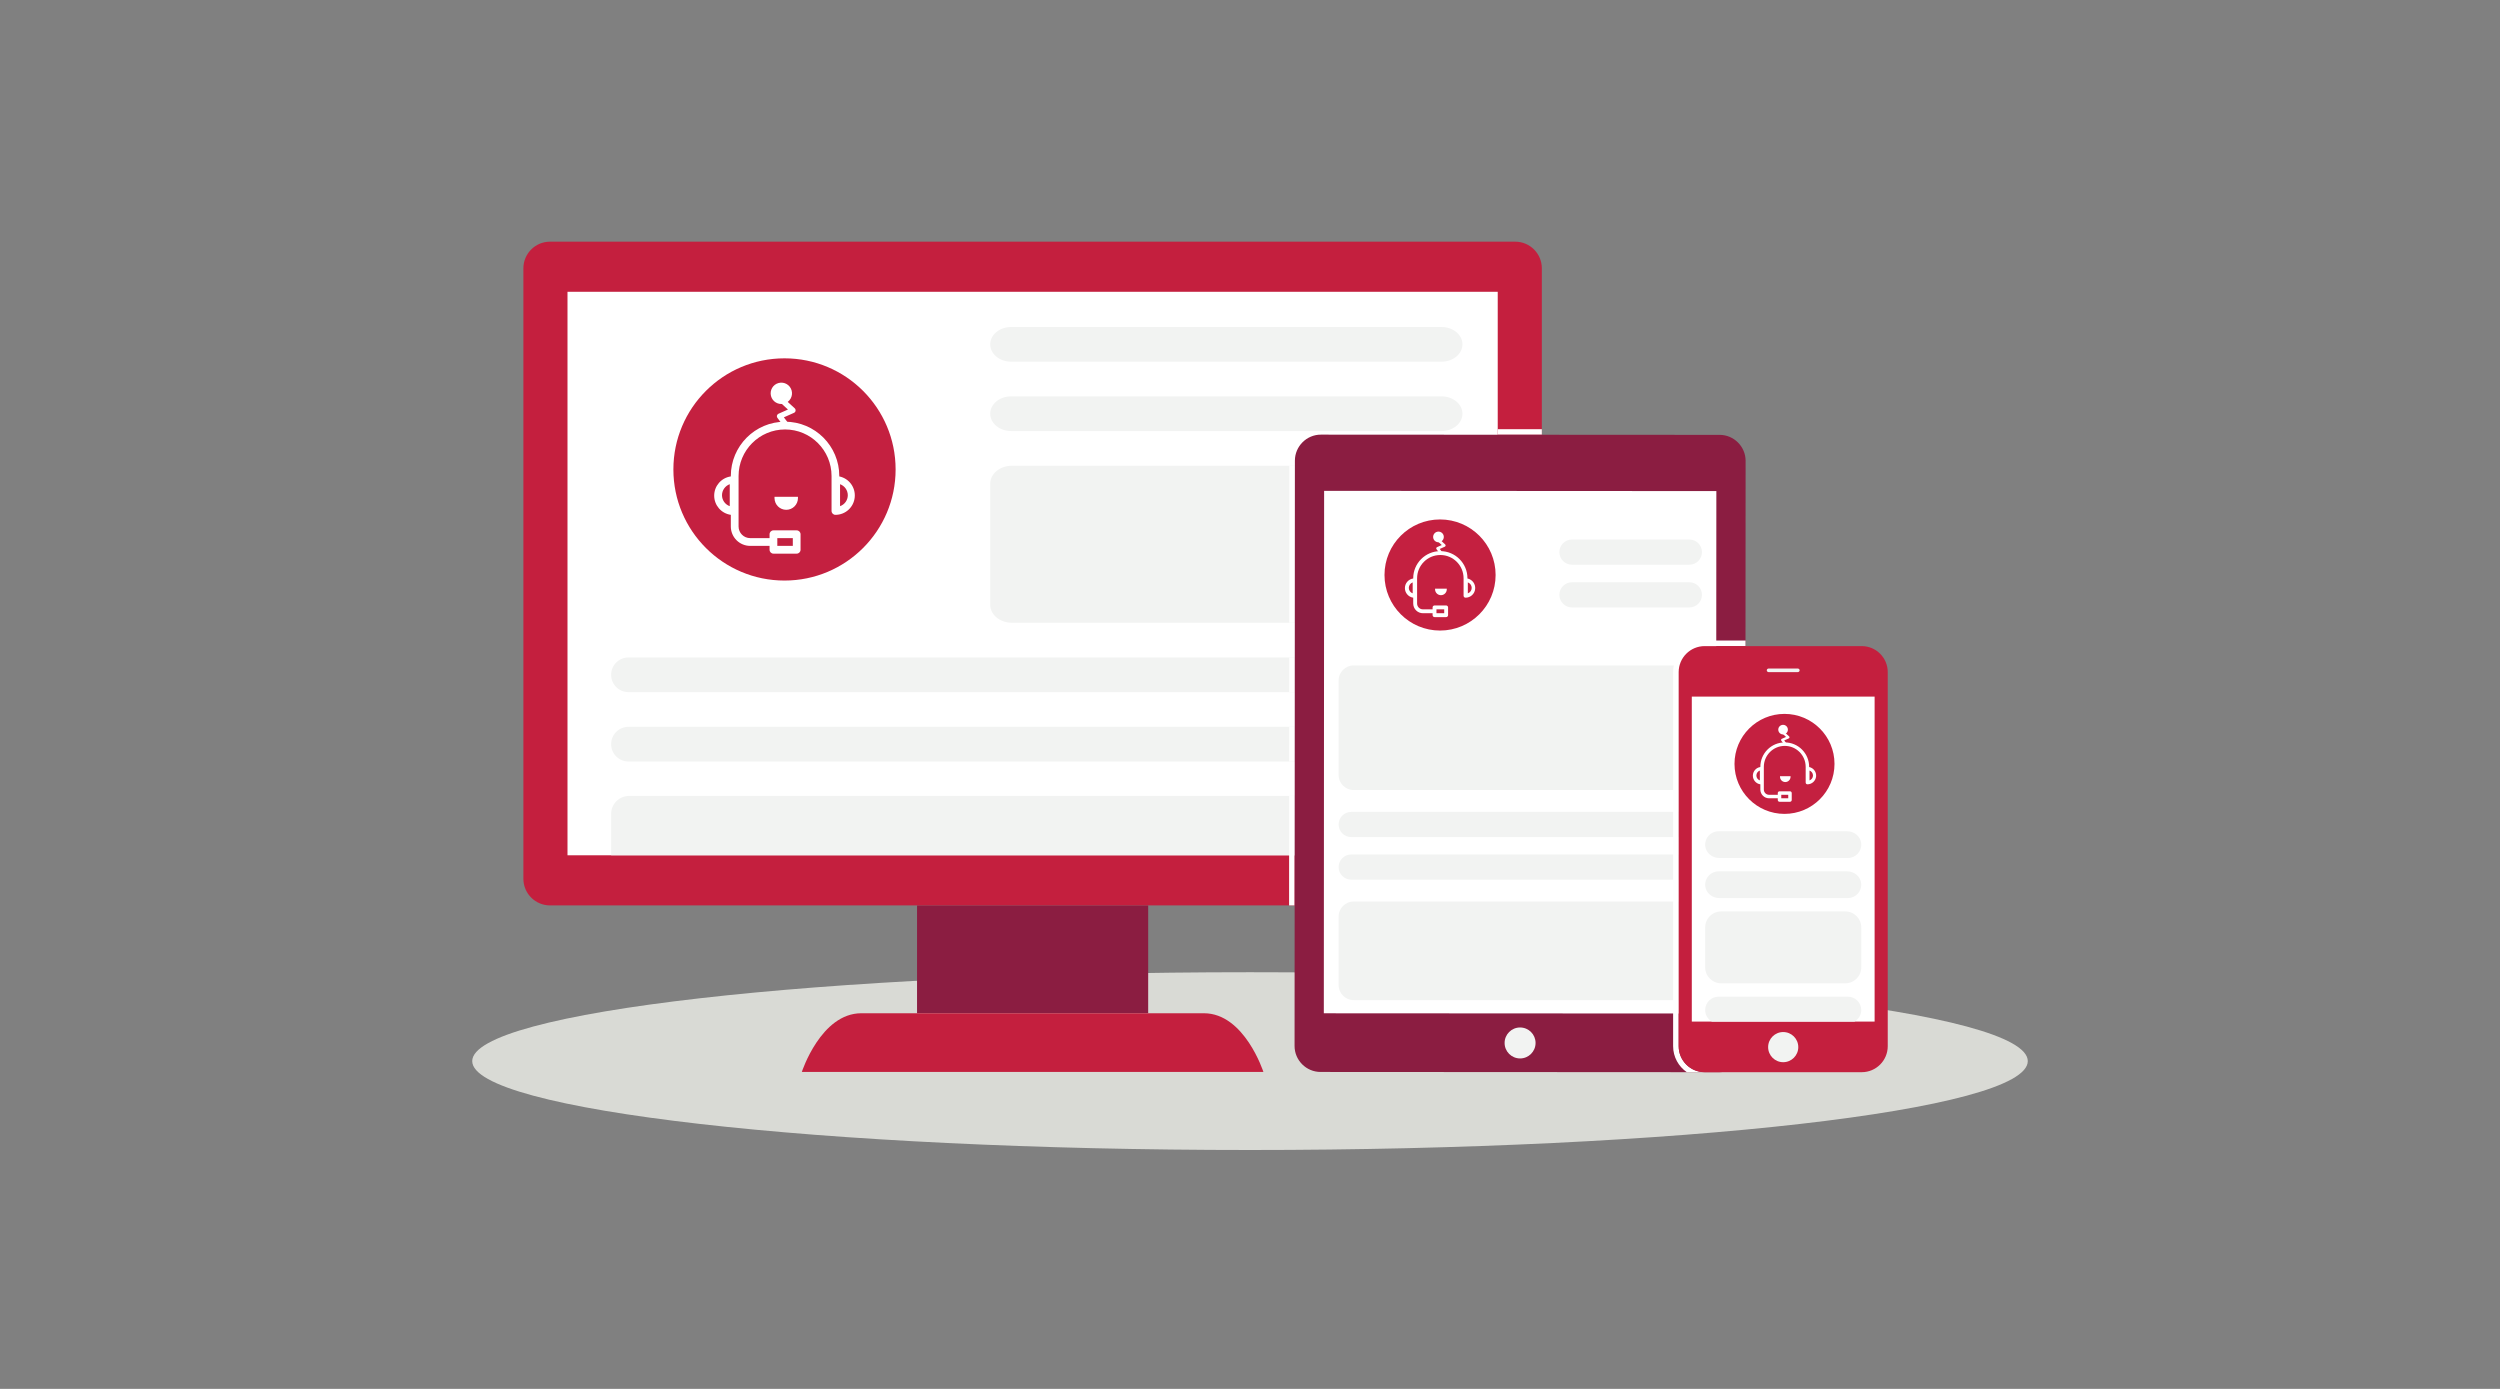 <?xml version="1.0" encoding="UTF-8"?>
<svg width="450px" height="250px" viewBox="0 0 450 250" version="1.1" xmlns="http://www.w3.org/2000/svg" xmlns:xlink="http://www.w3.org/1999/xlink">
    <rect x="0" y="0" width="450" height="250" fill="#808080" stroke="none"/>
    <title>Illustrations/Grey/Device/devices-virtual-assistant-450x250</title>
    <g id="Illustrations/Grey/Device/devices-virtual-assistant-450x250" stroke="none" stroke-width="1" fill="none" fill-rule="evenodd">
        <path d="M365,191 C365,199.836 302.32,207 225,207 C147.68,207 85,199.836 85,191 C85,182.163 147.68,175 225,175 C302.32,175 365,182.163 365,191" id="Shadow" fill="#D9DAD5"></path>
        <g id="Art" transform="translate(94.21, 43.5)">
            <polygon id="Fill-4" fill="#8B1D41" points="70.857 138.884 112.463 138.884 112.463 119.474 70.857 119.474"></polygon>
            <g id="Group-40" transform="translate(-0, 0)">
                <path d="M133.204,149.453 L50.117,149.453 C50.117,149.453 53.547,138.885 60.828,138.885 L122.493,138.885 C129.798,138.885 133.204,149.453 133.204,149.453" id="Fill-5" fill="#C41F3E"></path>
                <path d="M178.524,119.474 L4.797,119.474 C2.148,119.474 0,117.326 0,114.677 L0,4.797 C0,2.147 2.148,0 4.797,0 L178.524,0 C181.173,0 183.321,2.147 183.321,4.797 L183.321,114.677 C183.321,117.326 181.173,119.474 178.524,119.474" id="Fill-7" fill="#C41F3E"></path>
                <polygon id="Fill-9" fill="#FFFFFF" points="7.94 110.451 175.38 110.451 175.38 9.022 7.94 9.022"></polygon>
                <path d="M165.266,21.603 L87.794,21.603 C85.715,21.603 84.03,20.205 84.03,18.481 C84.03,16.757 85.715,15.36 87.794,15.36 L165.266,15.36 C167.345,15.36 169.03,16.757 169.03,18.481 C169.03,20.205 167.345,21.603 165.266,21.603" id="Fill-11" fill="#F2F3F2"></path>
                <path d="M165.266,34.09 L87.794,34.09 C85.715,34.09 84.03,32.692 84.03,30.968 C84.03,29.244 85.715,27.846 87.794,27.846 L165.266,27.846 C167.345,27.846 169.03,29.244 169.03,30.968 C169.03,32.692 167.345,34.09 165.266,34.09" id="Fill-12" fill="#F2F3F2"></path>
                <path d="M165.123,68.598 L87.936,68.598 C85.779,68.598 84.03,67.148 84.03,65.358 L84.03,43.573 C84.03,41.784 85.779,40.333 87.936,40.333 L165.123,40.333 C167.281,40.333 169.03,41.784 169.03,43.573 L169.03,65.358 C169.03,67.148 167.281,68.598 165.123,68.598" id="Fill-13" fill="#F2F3F2"></path>
                <path d="M169.03,110.452 L15.793,110.452 L15.793,103.007 C15.793,101.217 17.244,99.767 19.033,99.767 L165.79,99.767 C167.579,99.767 169.03,101.217 169.03,103.007 L169.03,110.452 Z" id="Fill-14" fill="#F2F3F2"></path>
                <path d="M165.908,81.084 L18.915,81.084 C17.191,81.084 15.793,79.687 15.793,77.963 C15.793,76.239 17.191,74.842 18.915,74.842 L165.908,74.842 C167.632,74.842 169.03,76.239 169.03,77.963 C169.03,79.687 167.632,81.084 165.908,81.084" id="Fill-15" fill="#F2F3F2"></path>
                <path d="M165.908,93.571 L18.915,93.571 C17.191,93.571 15.793,92.174 15.793,90.45 C15.793,88.726 17.191,87.328 18.915,87.328 L165.908,87.328 C167.632,87.328 169.03,88.726 169.03,90.45 C169.03,92.174 167.632,93.571 165.908,93.571" id="Fill-16" fill="#F2F3F2"></path>
                <polygon id="Fill-17" fill="#FFFFFF" points="175.38 34.755 183.321 34.755 183.321 33.755 175.38 33.755"></polygon>
                <polygon id="Fill-18" fill="#FFFFFF" points="138.855 68.598 137.855 68.598 137.869 40.333 138.869 40.333"></polygon>
                <polygon id="Fill-19" fill="#FFFFFF" points="138.847 81.084 137.847 81.084 137.851 74.842 138.851 74.842"></polygon>
                <polygon id="Fill-20" fill="#FFFFFF" points="138.841 93.571 137.841 93.571 137.849 87.328 138.849 87.328"></polygon>
                <polygon id="Fill-21" fill="#FFFFFF" points="138.826 119.474 137.826 119.474 137.837 99.767 138.837 99.767"></polygon>
                <path d="M215.257,149.495 L143.489,149.453 C140.914,149.452 138.809,147.345 138.811,144.771 L138.872,39.411 C138.873,36.837 140.98,34.731 143.554,34.733 L215.323,34.775 C217.897,34.776 220.002,36.883 220,39.456 L219.94,144.817 C219.938,147.391 217.831,149.496 215.257,149.495" id="Fill-22" fill="#8B1D41"></path>
                <polygon id="Fill-23" fill="#FFFFFF" points="214.68 138.934 144.078 138.893 144.132 44.854 214.734 44.895"></polygon>
                <path d="M182.193,144.234 C182.192,145.773 180.943,147.02 179.404,147.02 C177.865,147.019 176.618,145.77 176.619,144.231 C176.62,142.692 177.868,141.445 179.407,141.446 C180.947,141.447 182.194,142.695 182.193,144.234" id="Fill-24" fill="#F2F3F2"></path>
                <path d="M209.504,98.705 L149.454,98.705 C147.956,98.705 146.742,97.49 146.742,95.992 L146.742,78.993 C146.742,77.494 147.956,76.278 149.454,76.278 L209.504,76.278 C211.002,76.278 212.217,77.494 212.217,78.993 L212.217,95.992 C212.217,97.49 211.002,98.705 209.504,98.705" id="Fill-25" fill="#F2F3F2"></path>
                <path d="M209.504,136.519 L149.454,136.519 C147.956,136.519 146.742,135.304 146.742,133.805 L146.742,121.488 C146.742,119.989 147.956,118.775 149.454,118.775 L209.504,118.775 C211.002,118.775 212.217,119.989 212.217,121.488 L212.217,133.805 C212.217,135.304 211.002,136.519 209.504,136.519" id="Fill-26" fill="#F2F3F2"></path>
                <path d="M209.95,107.174 L149.008,107.174 C147.756,107.174 146.741,106.159 146.741,104.907 C146.741,103.655 147.756,102.64 149.008,102.64 L209.95,102.64 C211.202,102.64 212.217,103.655 212.217,104.907 C212.217,106.159 211.202,107.174 209.95,107.174" id="Fill-27" fill="#F2F3F2"></path>
                <path d="M209.877,58.149 L188.745,58.149 C187.493,58.149 186.478,57.134 186.478,55.882 C186.478,54.629 187.493,53.614 188.745,53.614 L209.877,53.614 C211.129,53.614 212.144,54.629 212.144,55.882 C212.144,57.134 211.129,58.149 209.877,58.149" id="Fill-28" fill="#F2F3F2"></path>
                <path d="M209.877,65.84 L188.745,65.84 C187.493,65.84 186.478,64.825 186.478,63.572 C186.478,62.321 187.493,61.306 188.745,61.306 L209.877,61.306 C211.129,61.306 212.144,62.321 212.144,63.572 C212.144,64.825 211.129,65.84 209.877,65.84" id="Fill-29" fill="#F2F3F2"></path>
                <path d="M209.95,114.84 L149.008,114.84 C147.756,114.84 146.741,113.825 146.741,112.573 C146.741,111.321 147.756,110.306 149.008,110.306 L209.95,110.306 C211.202,110.306 212.217,111.321 212.217,112.573 C212.217,113.825 211.202,114.84 209.95,114.84" id="Fill-30" fill="#F2F3F2"></path>
                <path d="M207.952,144.815 L207.952,77.479 C207.952,74.894 210.046,72.799 212.631,72.799 L219.981,72.799 L219.982,71.799 L212.631,71.799 C209.5,71.799 206.952,74.347 206.952,77.479 L206.952,144.815 C206.952,146.753 207.929,148.466 209.416,149.492 L212.602,149.493 C210.031,149.477 207.952,147.389 207.952,144.815" id="Fill-31" fill="#FFFFFF"></path>
                <path d="M240.903,149.494 L212.631,149.494 C210.046,149.494 207.952,147.399 207.952,144.815 L207.952,77.479 C207.952,74.894 210.046,72.799 212.631,72.799 L240.903,72.799 C243.487,72.799 245.583,74.894 245.583,77.479 L245.583,144.815 C245.583,147.399 243.487,149.494 240.903,149.494" id="Fill-32" fill="#C41F3E"></path>
                <polygon id="Fill-33" fill="#FFFFFF" points="210.314 140.385 243.22 140.385 243.22 81.889 210.314 81.889"></polygon>
                <path d="M229.726,77.158 C229.726,77.339 229.564,77.486 229.366,77.486 L224.168,77.486 C223.97,77.486 223.808,77.339 223.808,77.158 C223.808,76.978 223.97,76.83 224.168,76.83 L229.366,76.83 C229.564,76.83 229.726,76.978 229.726,77.158" id="Fill-34" fill="#F2F3F2"></path>
                <path d="M229.481,144.982 C229.481,146.48 228.266,147.696 226.767,147.696 C225.269,147.696 224.054,146.48 224.054,144.982 C224.054,143.483 225.269,142.268 226.767,142.268 C228.266,142.268 229.481,143.483 229.481,144.982" id="Fill-35" fill="#F2F3F2"></path>
                <path d="M238.414,110.939 L215.246,110.939 C213.978,110.939 212.836,110.013 212.726,108.749 C212.602,107.324 213.722,106.13 215.122,106.13 L238.29,106.13 C239.558,106.13 240.7,107.055 240.81,108.319 C240.934,109.744 239.813,110.939 238.414,110.939" id="Fill-36" fill="#F2F3F2"></path>
                <path d="M238.411,118.153 L215.249,118.153 C213.981,118.153 212.839,117.226 212.73,115.963 C212.606,114.538 213.726,113.344 215.125,113.344 L238.286,113.344 C239.554,113.344 240.696,114.269 240.806,115.533 C240.93,116.958 239.81,118.153 238.411,118.153" id="Fill-37" fill="#F2F3F2"></path>
                <path d="M237.939,133.498 L215.6,133.498 C214.01,133.498 212.72,132.209 212.72,130.618 L212.72,123.437 C212.72,121.846 214.01,120.557 215.6,120.557 L237.939,120.557 C239.53,120.557 240.819,121.846 240.819,123.437 L240.819,130.618 C240.819,132.209 239.53,133.498 237.939,133.498" id="Fill-38" fill="#F2F3F2"></path>
                <path d="M240.815,138.308 C240.815,136.98 239.738,135.903 238.411,135.903 L215.125,135.903 C213.797,135.903 212.72,136.98 212.72,138.308 C212.72,139.2 213.213,139.97 213.935,140.385 L239.601,140.385 C240.323,139.97 240.815,139.2 240.815,138.308" id="Fill-39" fill="#F2F3F2"></path>
            </g>
            <g id="Chatbo-Icon---Final" transform="translate(27, 21)">
                <circle id="Oval" fill="#C42040" fill-rule="nonzero" cx="20" cy="20" r="20"></circle>
                <path d="M19.438,7.465 C19.614,7.272 19.91,7.252 20.111,7.415 L20.133,7.434 L21.842,8.997 C22.096,9.229 22.037,9.641 21.737,9.797 L21.709,9.81 L19.885,10.621 L20.495,11.426 C20.653,11.635 20.619,11.929 20.423,12.097 L20.4,12.116 C20.191,12.274 19.897,12.24 19.729,12.044 L19.71,12.021 L18.725,10.721 C18.539,10.476 18.622,10.126 18.891,9.987 L18.917,9.974 L20.622,9.216 L19.469,8.161 C19.275,7.984 19.255,7.689 19.418,7.488 L19.438,7.465 Z" id="Path-2" fill="#FFFFFF" fill-rule="nonzero"></path>
                <path d="M29.863,21.256 L29.863,21.186 C29.863,15.785 25.493,11.406 20.101,11.406 C14.709,11.406 10.338,15.785 10.338,21.186 L10.338,21.256 C8.62,21.501 7.344,22.975 7.344,24.713 C7.344,26.452 8.62,27.926 10.338,28.171 L10.338,30.267 C10.338,31.193 10.706,32.081 11.36,32.736 C12.014,33.391 12.9,33.759 13.825,33.759 L17.312,33.759 L17.312,34.458 C17.312,34.844 17.624,35.156 18.009,35.156 L22.193,35.156 C22.578,35.156 22.89,34.844 22.89,34.458 L22.89,31.664 C22.89,31.278 22.578,30.965 22.193,30.965 L18.009,30.965 C17.624,30.965 17.312,31.278 17.312,31.664 L17.312,32.362 L13.825,32.362 C12.67,32.362 11.733,31.424 11.733,30.267 L11.733,21.186 C11.733,16.556 15.479,12.803 20.101,12.803 C24.722,12.803 28.469,16.556 28.469,21.186 L28.469,27.472 C28.469,27.858 28.781,28.171 29.166,28.171 C30.957,28.173 32.458,26.815 32.638,25.029 C32.818,23.244 31.619,21.613 29.863,21.256 Z M21.496,32.362 L21.496,33.759 L18.706,33.759 L18.706,32.362 L21.496,32.362 Z M30,22.656 C30.833,22.96 31.39,23.752 31.395,24.64 C31.392,25.526 30.834,26.315 30,26.61 L30,22.656 Z M10.145,26.61 C9.311,26.315 8.752,25.526 8.75,24.64 C8.755,23.752 9.311,22.96 10.145,22.656 L10.145,26.61 Z" id="path-1" fill="#FFFFFF"></path>
                <path d="M22.422,24.922 L18.2,24.922 L18.204,25.207 C18.232,26.352 19.167,27.266 20.312,27.266 C21.477,27.266 22.422,26.321 22.422,25.156 L22.422,24.922 Z" id="Combined-Shape" fill="#FFFFFF" fill-rule="nonzero"></path>
                <path d="M19.869,8.17 C18.857,8.407 17.834,7.795 17.57,6.783 C17.302,5.756 17.917,4.706 18.945,4.438 C19.972,4.17 21.022,4.785 21.29,5.812 C21.554,6.824 20.962,7.858 19.962,8.145 L19.916,8.158 L19.869,8.17 Z" id="Path" fill="#FFFFFF" fill-rule="nonzero"></path>
            </g>
            <g id="Chatbo-Icon---Final-Copy" transform="translate(155, 50)">
                <circle id="Oval" fill="#C42040" fill-rule="nonzero" cx="10" cy="10" r="10"></circle>
                <path d="M9.719,3.733 C9.807,3.636 9.955,3.626 10.055,3.707 L10.067,3.717 L10.921,4.498 C11.048,4.615 11.019,4.821 10.868,4.899 L10.855,4.905 L9.943,5.311 L10.247,5.713 C10.326,5.817 10.31,5.964 10.212,6.049 L10.2,6.058 C10.095,6.137 9.948,6.12 9.864,6.022 L9.855,6.01 L9.362,5.361 C9.27,5.238 9.311,5.063 9.445,4.993 L9.459,4.987 L10.311,4.608 L9.734,4.081 C9.638,3.992 9.628,3.844 9.709,3.744 L9.719,3.733 Z" id="Path-2" fill="#FFFFFF" fill-rule="nonzero"></path>
                <path d="M14.932,10.628 L14.932,10.593 C14.932,7.892 12.746,5.703 10.05,5.703 C7.355,5.703 5.169,7.892 5.169,10.593 L5.169,10.628 C4.31,10.75 3.672,11.487 3.672,12.357 C3.672,13.226 4.31,13.963 5.169,14.085 L5.169,15.133 C5.169,15.596 5.353,16.041 5.68,16.368 C6.007,16.696 6.45,16.88 6.913,16.88 L8.656,16.88 L8.656,17.229 C8.656,17.422 8.812,17.578 9.004,17.578 L11.096,17.578 C11.289,17.578 11.445,17.422 11.445,17.229 L11.445,15.832 C11.445,15.639 11.289,15.483 11.096,15.483 L9.004,15.483 C8.812,15.483 8.656,15.639 8.656,15.832 L8.656,16.181 L6.913,16.181 C6.335,16.181 5.867,15.712 5.867,15.133 L5.867,10.593 C5.867,8.278 7.74,6.402 10.05,6.402 C12.361,6.402 14.234,8.278 14.234,10.593 L14.234,13.736 C14.234,13.929 14.39,14.085 14.583,14.085 C15.479,14.086 16.229,13.407 16.319,12.515 C16.409,11.622 15.809,10.806 14.932,10.628 Z M10.748,16.181 L10.748,16.88 L9.353,16.88 L9.353,16.181 L10.748,16.181 Z M15,11.328 C15.417,11.48 15.695,11.876 15.697,12.32 C15.696,12.763 15.417,13.157 15,13.305 L15,11.328 Z M5.072,13.305 C4.655,13.157 4.376,12.763 4.375,12.32 C4.377,11.876 4.656,11.48 5.072,11.328 L5.072,13.305 Z" id="path-1" fill="#FFFFFF"></path>
                <path d="M11.211,12.461 L9.1,12.461 L9.102,12.603 C9.116,13.176 9.584,13.633 10.156,13.633 C10.739,13.633 11.211,13.161 11.211,12.578 L11.211,12.461 Z" id="Combined-Shape" fill="#FFFFFF" fill-rule="nonzero"></path>
                <path d="M9.935,4.085 C9.428,4.204 8.917,3.898 8.785,3.392 C8.651,2.878 8.959,2.353 9.472,2.219 C9.986,2.085 10.511,2.393 10.645,2.906 C10.777,3.412 10.481,3.929 9.981,4.073 L9.958,4.079 L9.935,4.085 Z" id="Path" fill="#FFFFFF" fill-rule="nonzero"></path>
            </g>
            <g id="Chatbo-Icon---Final-Copy" transform="translate(218, 85)">
                <circle id="Oval" fill="#C42040" fill-rule="nonzero" cx="9" cy="9" r="9"></circle>
                <path d="M8.747,3.359 C8.826,3.272 8.959,3.263 9.05,3.337 L9.06,3.345 L9.829,4.049 C9.943,4.153 9.917,4.339 9.781,4.409 L9.769,4.415 L8.948,4.78 L9.223,5.142 C9.294,5.236 9.279,5.368 9.19,5.444 L9.18,5.452 C9.086,5.523 8.954,5.508 8.878,5.42 L8.869,5.409 L8.426,4.825 C8.343,4.714 8.38,4.557 8.501,4.494 L8.513,4.488 L9.28,4.147 L8.761,3.672 C8.674,3.593 8.665,3.46 8.738,3.37 L8.747,3.359 Z" id="Path-2" fill="#FFFFFF" fill-rule="nonzero"></path>
                <path d="M13.438,9.565 L13.438,9.534 C13.438,7.103 11.472,5.133 9.045,5.133 C6.619,5.133 4.652,7.103 4.652,9.534 L4.652,9.565 C3.879,9.675 3.305,10.339 3.305,11.121 C3.305,11.903 3.879,12.567 4.652,12.677 L4.652,13.62 C4.652,14.037 4.818,14.437 5.112,14.731 C5.406,15.026 5.805,15.192 6.221,15.192 L7.79,15.192 L7.79,15.506 C7.79,15.68 7.931,15.82 8.104,15.82 L9.987,15.82 C10.16,15.82 10.301,15.68 10.301,15.506 L10.301,14.249 C10.301,14.075 10.16,13.934 9.987,13.934 L8.104,13.934 C7.931,13.934 7.79,14.075 7.79,14.249 L7.79,14.563 L6.221,14.563 C5.701,14.563 5.28,14.141 5.28,13.62 L5.28,9.534 C5.28,7.45 6.966,5.761 9.045,5.761 C11.125,5.761 12.811,7.45 12.811,9.534 L12.811,12.363 C12.811,12.536 12.951,12.677 13.125,12.677 C13.931,12.678 14.606,12.067 14.687,11.263 C14.768,10.46 14.228,9.726 13.438,9.565 Z M9.673,14.563 L9.673,15.192 L8.418,15.192 L8.418,14.563 L9.673,14.563 Z M13.5,10.195 C13.875,10.332 14.125,10.688 14.128,11.088 C14.126,11.487 13.875,11.842 13.5,11.974 L13.5,10.195 Z M4.565,11.974 C4.19,11.842 3.939,11.487 3.938,11.088 C3.94,10.688 4.19,10.332 4.565,10.195 L4.565,11.974 Z" id="path-1" fill="#FFFFFF"></path>
                <path d="M10.09,11.215 L8.19,11.215 L8.192,11.343 C8.205,11.858 8.625,12.27 9.141,12.27 C9.665,12.27 10.09,11.845 10.09,11.32 L10.09,11.215 Z" id="Combined-Shape" fill="#FFFFFF" fill-rule="nonzero"></path>
                <path d="M8.941,3.676 C8.486,3.783 8.025,3.508 7.907,3.053 C7.786,2.59 8.063,2.118 8.525,1.997 C8.987,1.876 9.46,2.153 9.581,2.616 C9.7,3.071 9.433,3.536 8.983,3.665 L8.962,3.671 L8.941,3.676 Z" id="Path" fill="#FFFFFF" fill-rule="nonzero"></path>
            </g>
        </g>
    </g>
</svg>